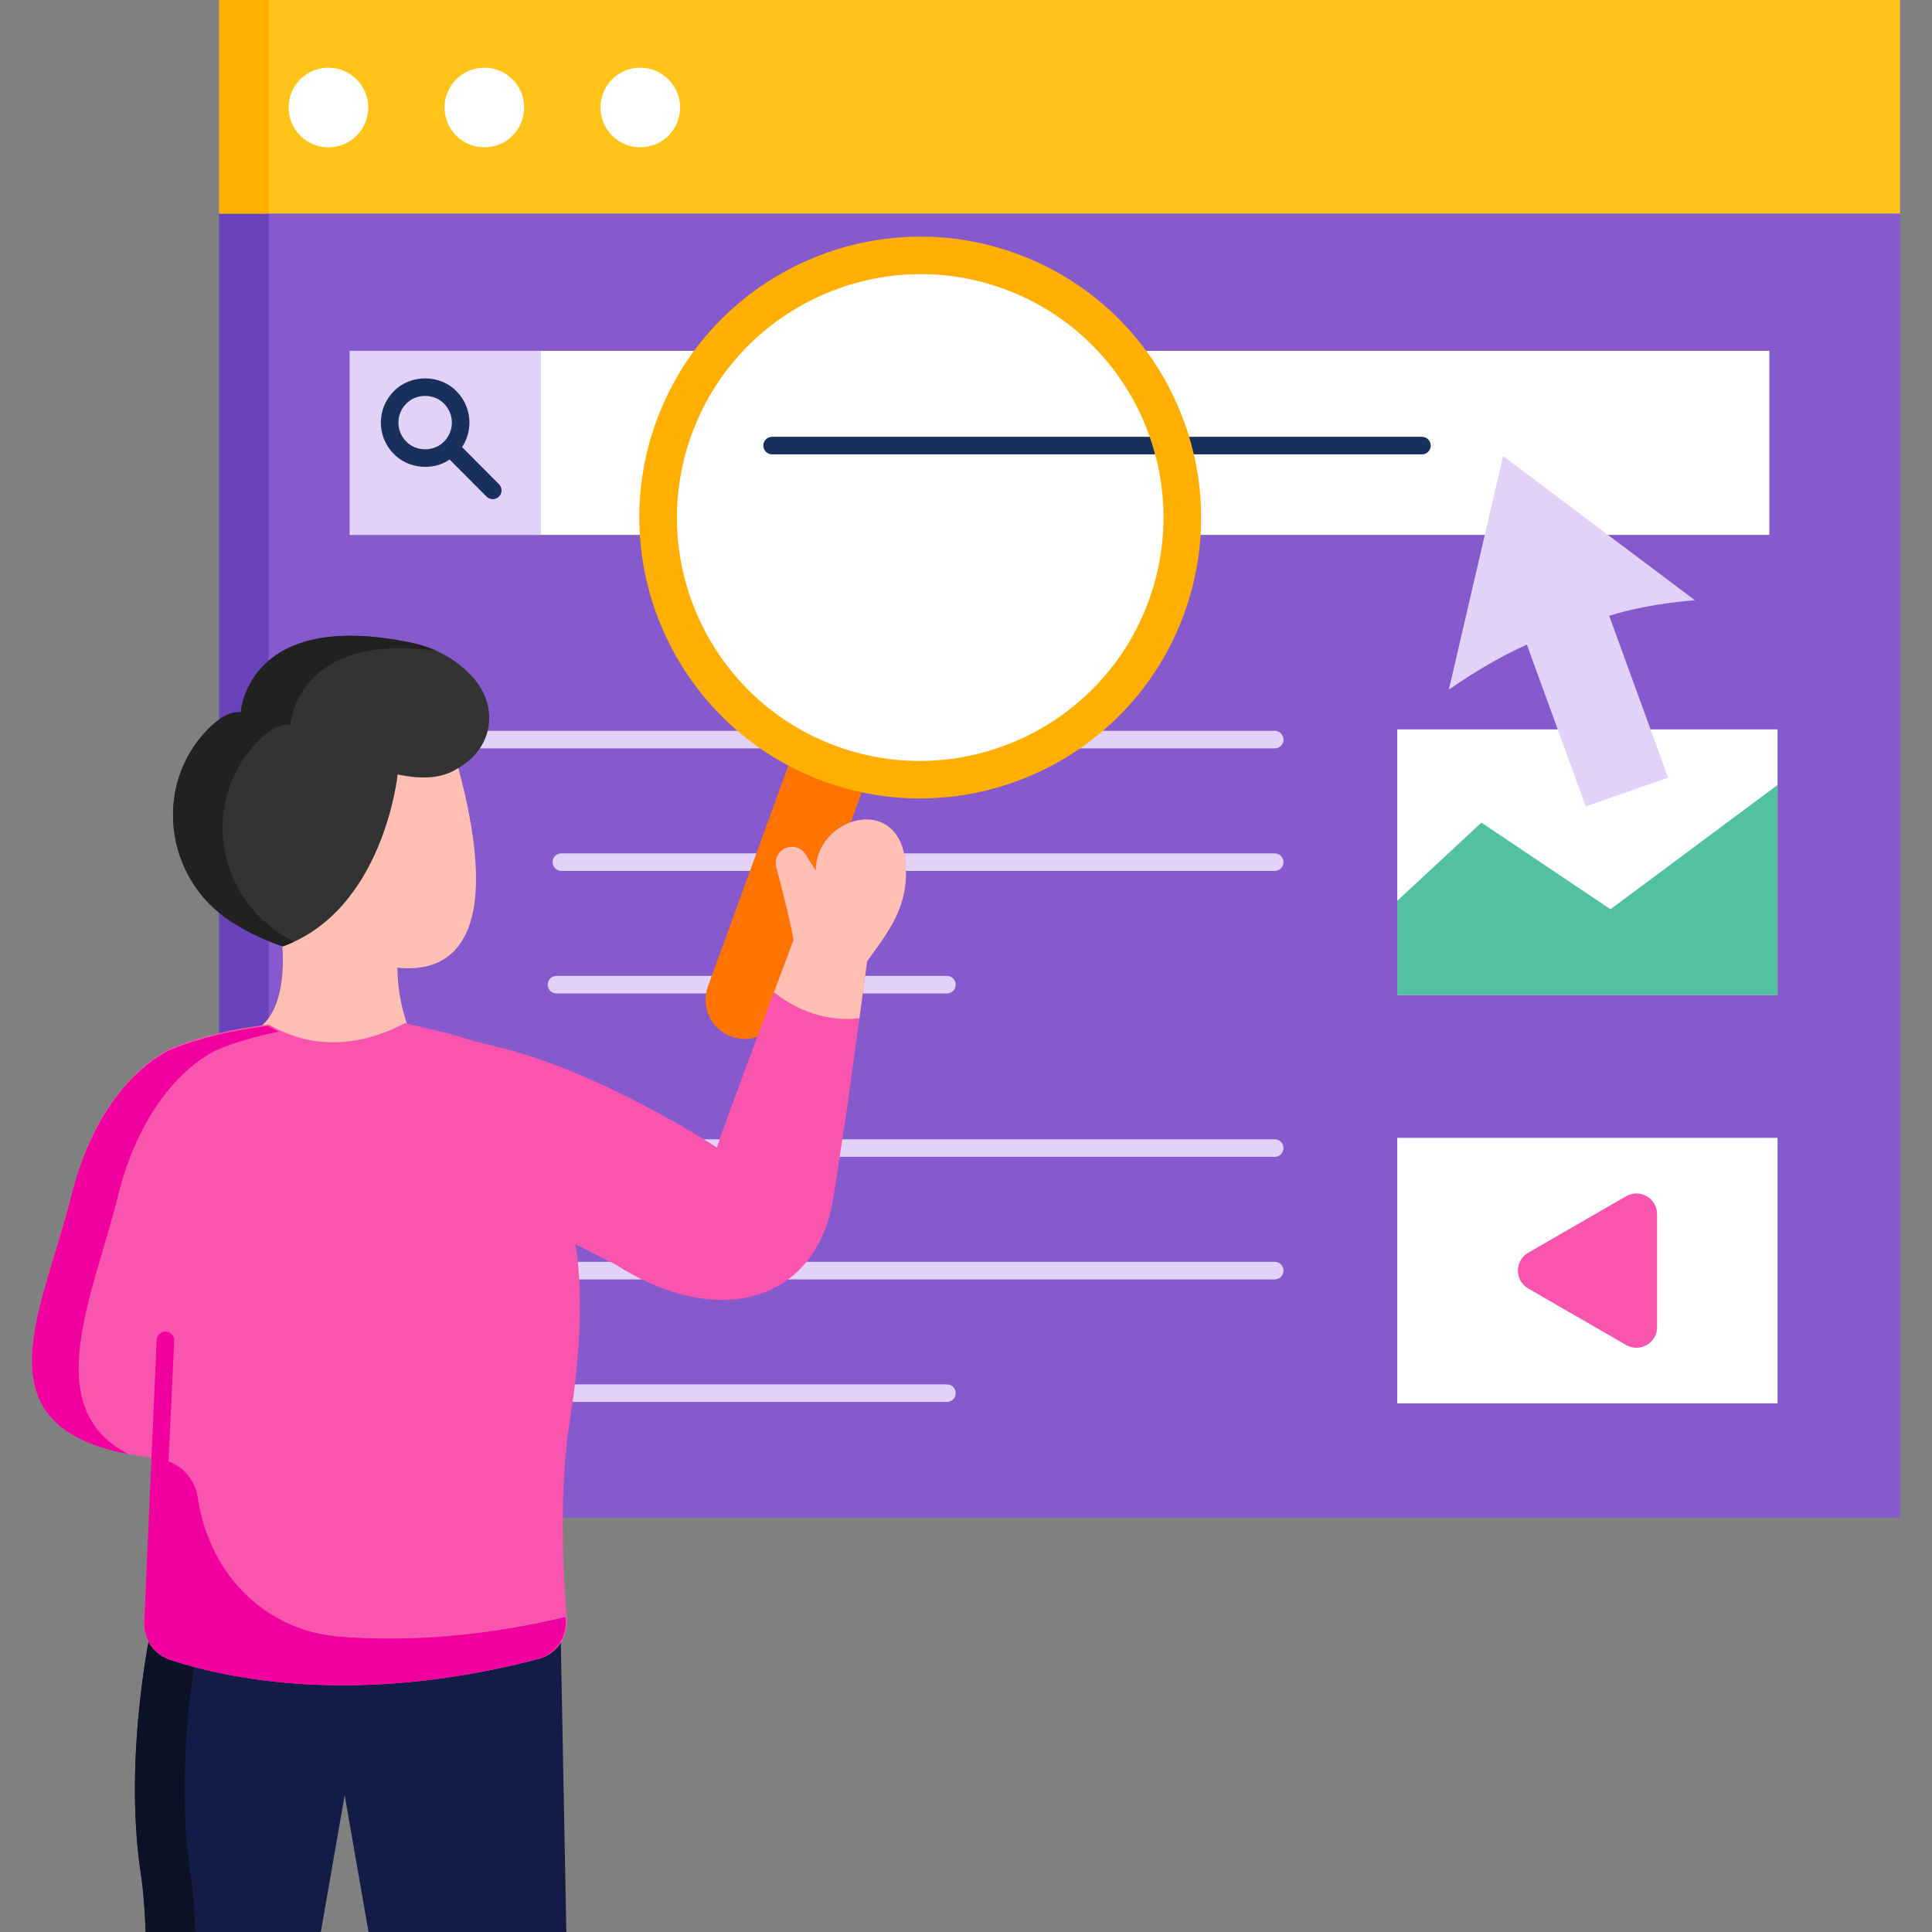 <svg id="Layer_1" enable-background="new 0 0 468 468" height="512" viewBox="0 0 468 468" width="512" xmlns="http://www.w3.org/2000/svg" xmlns:xlink="http://www.w3.org/1999/xlink"><rect x="0" y="0" width="468" height="468" fill="#808080" stroke="none"/><clipPath id="SVGID_2_"><path id="SVGID_1_" d="m202.715 180.782c-30.529-11.099-46.308-44.989-35.173-75.547s45.031-46.388 75.561-35.289 46.308 44.989 35.173 75.547-45.032 46.389-75.561 35.289z"/></clipPath><g><g><g><g><g><g><path d="m53.082.025h407.182v367.585h-407.182z" fill="#865acc"/></g></g></g><g><g><g><g><path d="m53.082.025h12.012v367.585h-12.012z" fill="#6a42ba"/></g></g></g></g><g><g><g><g><path d="m84.747 84.982h343.852v44.589h-343.852z" fill="#fff"/></g></g></g><g><g><g><path d="m84.747 84.982h46.287v44.589h-46.287z" fill="#e2d2f7"/></g></g></g><path d="m120.872 117.288-8.946-8.98c2.769-4.167 2.32-9.857-1.351-13.528-3.995-4.164-11.186-4.164-15.18 0-4.185 4.185-4.185 10.995 0 15.18 3.458 3.589 9.44 4.167 13.524 1.358l8.938 8.972c.415.418.962.626 1.507.626.543 0 1.086-.207 1.501-.62.834-.829.836-2.176.007-3.008zm-22.468-10.336c-2.526-2.526-2.526-6.637 0-9.163 2.411-2.513 6.752-2.513 9.163 0 2.526 2.526 2.526 6.637 0 9.163-2.411 2.513-6.752 2.513-9.163 0z" fill="#192f5c"/></g><g><g><g><g><g><path d="m53.082 0h407.182v51.731h-407.182z" fill="#ffc31a"/></g></g></g></g><g><g><g><g><path d="m53.082 0h12.012v51.731h-12.012z" fill="#ffaf00"/></g></g></g></g><g><g><g><g><circle cx="79.558" cy="26.04" fill="#fff" r="9.644"/></g></g></g><g><g><g><circle cx="117.328" cy="26.04" fill="#fff" r="9.644"/></g></g></g><g><g><g><circle cx="155.098" cy="26.04" fill="#fff" r="9.644"/></g></g></g></g></g></g><g><g><g><g><g><path d="m308.781 181.287h-224.034c-1.175 0-2.127-.952-2.127-2.127s.952-2.127 2.127-2.127h224.034c1.175 0 2.127.952 2.127 2.127s-.953 2.127-2.127 2.127z" fill="#e2d2f7"/></g></g></g><g><g><g><path d="m308.781 210.97h-172.8c-1.175 0-2.127-.952-2.127-2.127s.952-2.127 2.127-2.127h172.8c1.175 0 2.127.952 2.127 2.127 0 1.174-.953 2.127-2.127 2.127z" fill="#e2d2f7"/></g></g></g><g><g><g><path d="m229.383 240.654h-94.585c-1.175 0-2.127-.952-2.127-2.127s.952-2.127 2.127-2.127h94.585c1.175 0 2.127.952 2.127 2.127s-.952 2.127-2.127 2.127z" fill="#e2d2f7"/></g></g></g></g><g><g><g><path d="m338.464 176.685h92.117v64.314h-92.117z" fill="#fff"/></g></g></g><g><g><g><path d="m430.581 241v-50.847l-40.463 30.092-31.272-20.975-20.382 18.943v22.787z" fill="#52c1a1"/></g></g></g></g><g><g><g><g><g><path d="m308.781 280.232h-224.034c-1.175 0-2.127-.953-2.127-2.127s.952-2.127 2.127-2.127h224.034c1.175 0 2.127.952 2.127 2.127s-.953 2.127-2.127 2.127z" fill="#e2d2f7"/></g></g></g><g><g><g><path d="m308.781 309.915h-172.8c-1.175 0-2.127-.953-2.127-2.127s.952-2.127 2.127-2.127h172.8c1.175 0 2.127.952 2.127 2.127s-.953 2.127-2.127 2.127z" fill="#e2d2f7"/></g></g></g><g><g><g><path d="m229.383 339.599h-144.636c-1.175 0-2.127-.952-2.127-2.127s.952-2.127 2.127-2.127h144.636c1.175 0 2.127.952 2.127 2.127s-.952 2.127-2.127 2.127z" fill="#e2d2f7"/></g></g></g></g><g><g><g><path d="m338.464 275.631h92.117v64.314h-92.117z" fill="#fff"/></g></g></g><g><g><g><path d="m370.194 312.118 23.71 13.689c3.333 1.924 7.5-.481 7.5-4.33v-27.378c0-3.849-4.167-6.255-7.5-4.33l-23.71 13.689c-3.334 1.924-3.334 6.735 0 8.66z" fill="#f955af"/></g></g></g></g></g><g><path d="m135.741 392.443-98.676-.258s-7.449 32.457-2.906 61.987c.631 4.104.978 9.84 1.12 13.827h42.433l5.78-33.135 5.779 33.136h47.916z" fill="#131c46"/><g><path d="m49.07 392.217-12.005-.031s-7.449 32.457-2.906 61.987c.632 4.104.978 9.84 1.12 13.827h12.012c-.142-3.987-.489-9.723-1.12-13.827-4.495-29.223 2.748-61.29 2.899-61.956z" fill="#0b1226"/></g><g><g><g><g><path d="m96.624 229.15c-1.479 10.333 2.136 19.355 2.136 19.355l-16.599 15.418s-26.788-9.349-19.229-15.09c7.56-5.741 5.259-21.651 5.259-21.651l3.137-7.611" fill="#ffc0b3"/></g></g></g><g><g><g><path d="m86.606 231.807s41.94 19.543 24.424-45.752l-17.512-12.329-19.818 8.03-10.615 30.669-2.994 8.335" fill="#ffc0b3"/></g></g></g><g><g><g><path d="m118.218 176.638c.96-4.497-.566-9.127-3.643-12.546-3.778-4.198-8.911-7.106-14.544-8.309-40.228-8.598-41.707 16.781-41.707 16.781-2.563-.344-5.304 1.407-7.876 4.005-13.413 13.551-10.571 36.16 5.388 46.576 6.606 4.312 12.698 6.102 12.698 6.102 24.307-8.865 27.745-41.198 27.792-41.653 5.974 1.283 10.186.768 13.031-.629 5.804-2.852 8.107-6.794 8.861-10.327z" fill="#333"/></g></g></g><g><g><g><path d="m62.461 179.572c2.572-2.598 5.313-4.349 7.876-4.005 0 0 1.34-22.637 35.41-17.889-1.82-.827-3.734-1.473-5.715-1.896-40.228-8.598-41.707 16.781-41.707 16.781-2.563-.345-5.305 1.407-7.876 4.005-13.413 13.551-10.571 36.16 5.388 46.576 6.606 4.312 12.698 6.102 12.698 6.102.912-.332 1.785-.708 2.639-1.104-1.075-.595-2.19-1.255-3.324-1.995-15.96-10.415-18.802-33.024-5.389-46.575z" fill="#212121"/></g></g></g></g><g><g><g><g><path d="m344.451 110.065h-157.421c-1.175 0-2.127-.952-2.127-2.127s.952-2.127 2.127-2.127h157.421c1.175 0 2.127.952 2.127 2.127 0 1.174-.952 2.127-2.127 2.127z" fill="#192f5c"/></g></g></g></g><g><g><g><path d="m177.147 251.095c-4.915-1.789-7.448-7.223-5.66-12.137l27.864-76.557 17.797 6.478-27.864 76.557c-1.788 4.914-7.223 7.448-12.137 5.659z" fill="#ff7300"/></g></g></g><g><g><g><path d="m199.636 189.307c-35.258-12.833-53.502-51.958-40.67-87.216 12.833-35.258 51.957-53.502 87.215-40.668s53.502 51.958 40.67 87.216-51.957 53.501-87.215 40.668z" fill="#ffaf00"/></g></g></g><g><g><g><path d="m202.715 180.782c-30.529-11.099-46.308-44.989-35.173-75.547s45.031-46.388 75.561-35.289 46.308 44.989 35.173 75.547-45.032 46.389-75.561 35.289z" fill="#fff"/></g></g></g><g><g clip-path="url(#SVGID_2_)"><g><g><path d="m344.451 110.065h-157.421c-1.175 0-2.127-.952-2.127-2.127s.952-2.127 2.127-2.127h157.421c1.175 0 2.127.952 2.127 2.127 0 1.174-.952 2.127-2.127 2.127z" fill="#192f5c"/></g></g></g></g><g><g><g><path d="m219.231 208.163c-2.098-15.985-21.669-10.042-21.62 2.759l-2.519-4.017c-1.225-1.954-3.944-2.365-5.766-.872-1.178.965-1.684 2.505-1.292 3.942 1.38 5.058 4.069 16.079 4.166 17.789 0 0-18.125 48.172-18.527 50.215 0 0-28.685-18.876-54.486-24.702-4.259-.962-7.403-2.079-10.453-2.898l-10.198-2.466-.322-.109c-17.681 9.277-29.806 2.204-33.108.361-8.417.999-16.437 2.825-23.608 5.761 0 0-17.073 6.799-24.236 35.702s-24.74 58.189 19.537 63.499l-1.953 39.71c-.204 4.141 2.375 7.902 6.309 9.209 13.046 4.335 44.695 11.531 89.304-.194 4.318-1.135 7.206-5.208 6.846-9.658-.879-10.877-1.946-31.499.717-47.984 4.59-28.417 1.334-42.845 1.334-42.845h-.001c2.59 1.338 5.759 2.948 9.609 4.864 24.168 15.498 46.805 9.539 52.244-12.782.611-2.509 1.419-8.041 3.765-23.56v-.003c.836-5.53 5.059-37.045 5.059-37.045l.021.006 3.614-5.057c2.684-4.079 6.805-10.17 5.564-19.625z" fill="#f955af"/></g></g></g><g><g><g><path d="m28.539 289.836c7.138-28.8 24.149-35.574 24.149-35.574 4.629-1.895 9.618-3.32 14.835-4.364-1.146-.544-2.03-1.046-2.623-1.377-8.386.995-16.377 2.815-23.522 5.741 0 0-17.011 6.774-24.149 35.574-6.815 27.498-23.085 55.342 13.861 62.407-21.779-11.253-8.53-38.284-2.551-62.407z" fill="#ef009f"/></g></g></g><g><g><g><path d="m210.057 232.844 3.614-5.057c2.68-4.077 6.801-10.168 5.56-19.624-2.098-15.985-21.669-10.042-21.62 2.759l-2.519-4.017c-1.225-1.954-3.944-2.365-5.766-.872-1.178.965-1.684 2.505-1.292 3.942 1.38 5.058 4.069 16.079 4.166 17.789 0 0-2.018 5.364-4.722 12.586l.078.087c3.394 2.642 10.667 7.335 20.62 6.208 1.011-7.479 1.859-13.806 1.859-13.806z" fill="#ffc0b3"/></g></g></g><path d="m137.027 392.251c-.015-.179-.029-.367-.044-.552-21.707 5.19-40.16 5.884-54.66 4.765-17.632-1.361-31.585-14.579-34.448-33.814-.603-4.055-3.388-7.304-7.046-8.652l1.372-29.222c.055-1.174-.852-2.17-2.025-2.225-1.16-.017-2.169.852-2.225 2.025l-3.013 68.271c-.203 4.128 2.351 7.911 6.273 9.215 12.991 4.319 44.532 11.497 88.994-.189 4.303-1.13 7.18-5.188 6.822-9.622z" fill="#ef009f"/></g><g><g><g><path d="m350.964 167.072 13.138-56.593 46.442 34.908c-7.817.647-15.517 2.062-20.73 3.799l14.263 39.186-19.951 6.956-14.262-39.186c-5.688 2.535-12.496 6.4-18.9 10.93z" fill="#e2d2f7"/></g></g></g></g></svg>
